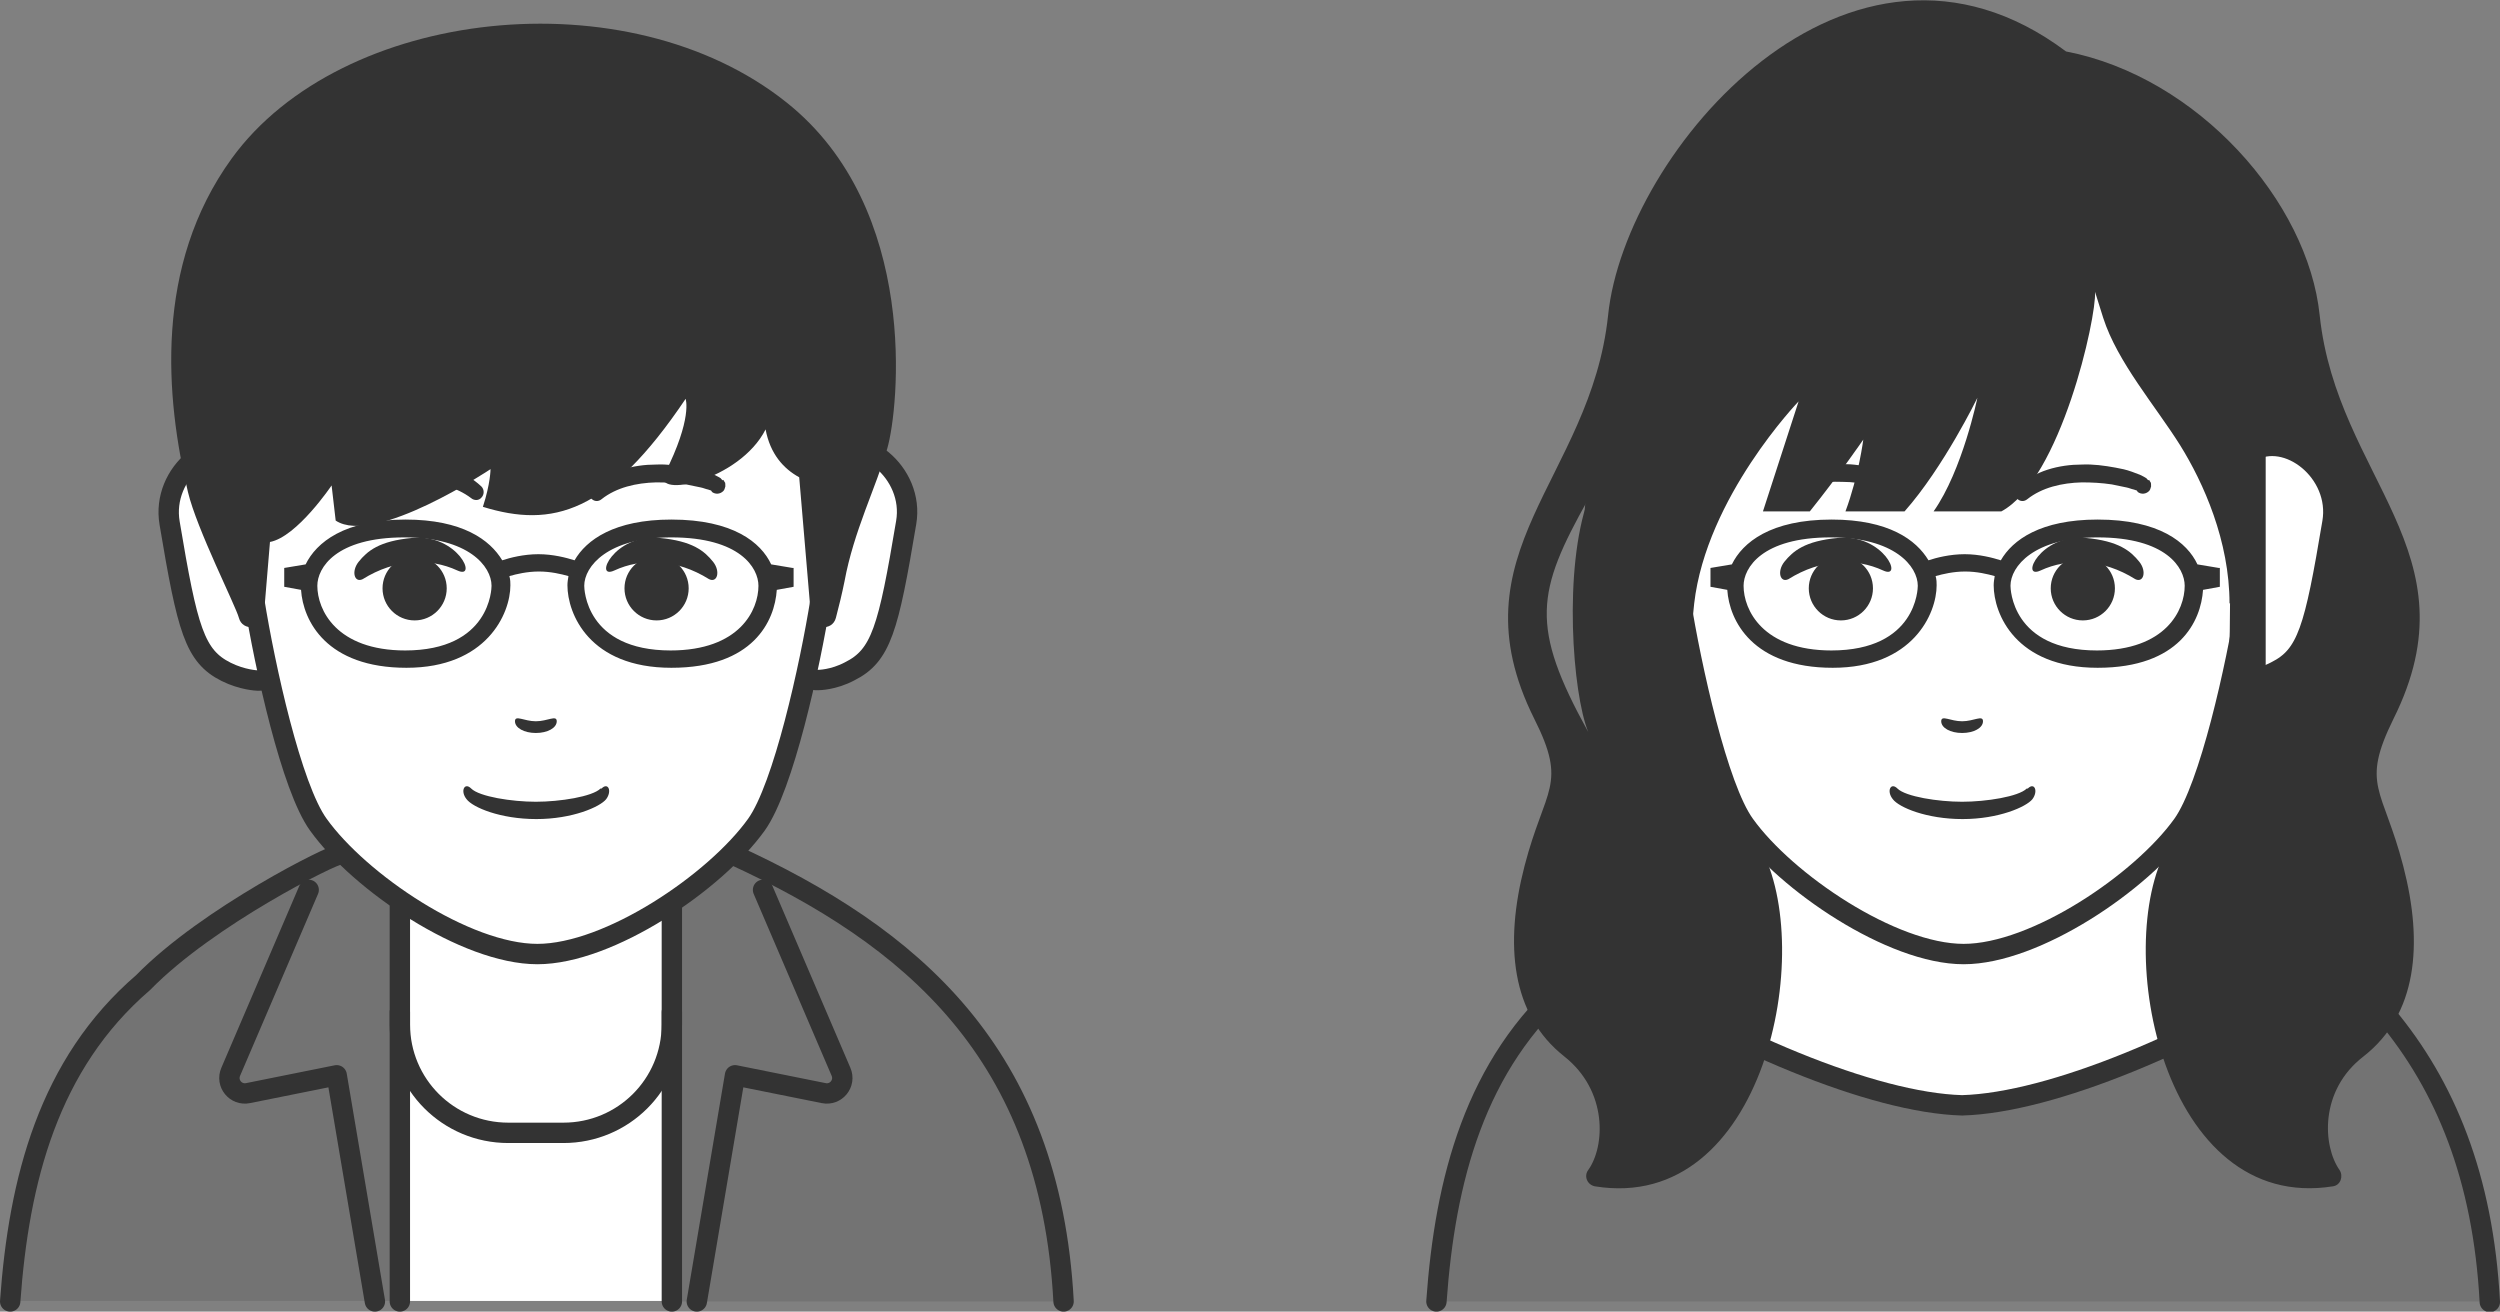 <?xml version="1.0" encoding="UTF-8"?>
<svg id="b" data-name="レイヤー 2" xmlns="http://www.w3.org/2000/svg" viewBox="0 0 49.08 25.75">
  <rect x="0" y="0" width="49.08" height="25.75" fill="#808080" stroke="none"/>
  <defs>
    <style>
      .d {
        fill: #fff;
      }

      .e {
        fill: #737373;
      }

      .f {
        fill: #333;
      }

      .g {
        fill: none;
        stroke: #333;
        stroke-linecap: round;
        stroke-linejoin: round;
        stroke-width: .4px;
      }
    </style>
  </defs>
  <g id="c" data-name="レイヤー 1">
    <g>
      <g>
        <g>
          <path class="e" d="m28.2,25.55c.17-2.38.75-4.66,2.61-6.26,1.28-1.31,3.75-2.53,3.85-2.51.91-.49,1.03-.54,3.86-.58,2.84.04,2.96.09,3.87.58,3.49,1.6,6.23,3.88,6.49,8.77"/>
          <path class="d" d="m42.38,16.77c-.91-.49-1.03-.54-3.87-.58-2.84.04-2.96.09-3.86.58-.08-.01-1.98.91-3.31,2.02h0c2.56,1.65,5.43,2.85,7.18,2.9,1.75-.05,4.61-1.25,7.18-2.89v-.02c-.96-.81-2.09-1.45-3.31-2.01Z"/>
          <path class="g" d="m28.2,25.55c.17-2.38.75-4.66,2.61-6.26,1.28-1.31,3.75-2.53,3.85-2.51.91-.49,1.03-.54,3.86-.58,2.84.04,2.96.09,3.87.58,3.5,1.6,6.23,3.88,6.49,8.78"/>
          <path class="g" d="m45.7,18.81c-2.56,1.64-5.43,2.84-7.18,2.89-1.75-.05-4.61-1.25-7.18-2.89"/>
        </g>
        <path class="f" d="m46.99,14.11c1.63-3.27-1.11-4.71-1.45-7.92-.23-2.23-2.39-4.68-4.98-5.18-4.26-3.19-8.66,1.96-8.99,5.18-.34,3.22-3.08,4.65-1.45,7.92.66,1.31.21,1.35-.19,2.89-.4,1.54-.26,2.92.78,3.74.86.68.8,1.77.47,2.23-.09.12-.02.29.13.32,3.34.54,4.35-4.66,3.25-6.65h7.99c-1.1,1.98-.08,7.18,3.25,6.65.15-.02.21-.2.13-.32-.33-.47-.4-1.56.47-2.23,1.05-.82,1.18-2.2.78-3.74-.4-1.54-.84-1.57-.19-2.89Zm-15.81.26c-1.15-2.08-1.02-2.75,0-4.57-.49,1.37-.31,3.81,0,4.57Z"/>
        <g>
          <g>
            <path class="d" d="m44.17,8.88h-.05c-.22-3.39-1.85-6.1-5.56-6.1s-5.34,2.71-5.56,6.1h-.05c-.73-.43-1.78.39-1.61,1.39.35,2.09.49,2.61,1.11,2.92.32.16.61.17.61.17h.06l-.03-1.07c.24,1.38.71,3.26,1.18,3.92.81,1.13,2.89,2.54,4.3,2.54s3.49-1.41,4.3-2.54c.47-.65.93-2.54,1.18-3.92l-.03,1.07h.06s.29,0,.61-.17c.62-.31.76-.83,1.11-2.92.17-.99-.89-1.82-1.61-1.39Z"/>
            <g>
              <path class="g" d="m44.01,13.35h.06s.29,0,.61-.17c.62-.31.76-.83,1.11-2.92.17-.99-.89-1.82-1.61-1.39h-.05"/>
              <path class="g" d="m32.99,8.88h-.05c-.73-.43-1.78.39-1.61,1.39.35,2.09.49,2.61,1.11,2.92.32.16.61.17.61.17h.06"/>
              <path class="g" d="m44.12,9.72v-.84c-.22-3.39-1.85-6.1-5.56-6.1s-5.34,2.71-5.56,6.1v.84"/>
              <path class="g" d="m32.99,11.78c.21,1.31.73,3.68,1.26,4.41.81,1.13,2.89,2.54,4.3,2.54s3.49-1.41,4.3-2.54c.53-.74,1.05-3.1,1.26-4.41"/>
            </g>
          </g>
          <g>
            <path class="f" d="m38.93,14.16c0,.13-.18.23-.41.23s-.41-.1-.41-.23.18,0,.41,0,.41-.13.41,0Z"/>
            <path class="f" d="m39.79,15.48c-.16.16-.8.26-1.27.26s-1.11-.1-1.27-.26c-.13-.13-.22.05-.09.21.12.16.66.39,1.37.39s1.25-.24,1.37-.39c.12-.16.04-.34-.09-.21Z"/>
            <g>
              <g>
                <path class="f" d="m35.11,11.37c.64-.4,1.32-.42,1.86-.17.41.19.01-.72-.88-.64-.66.06-.89.26-1.06.47-.15.19-.08.42.08.34Z"/>
                <circle class="f" cx="36.14" cy="11.55" r=".63"/>
              </g>
              <g>
                <path class="f" d="m41.92,11.37c-.64-.4-1.32-.42-1.86-.17-.41.19-.01-.72.88-.64.66.06.89.26,1.06.47.15.19.08.42-.08.34Z"/>
                <circle class="f" cx="40.89" cy="11.55" r=".63"/>
              </g>
              <path class="f" d="m36.83,9.21c-.22-.07-.45-.1-.67-.1-.22,0-.44.02-.66.06-.11.02-.21.05-.32.08-.05.02-.11.04-.16.06-.03.01-.05.02-.08.04l-.05.03s-.02.01-.04.04l-.03.05s-.02.05-.01.08c0,.04.02.07.04.09.05.07.15.08.22.02l.02-.03h0s.06-.03.06-.03c.04-.01.09-.03.14-.04.09-.02.19-.05.29-.06.2-.03.39-.05.59-.04.39,0,.78.1,1.07.32h0c.06.05.15.05.2-.01.06-.06.06-.16,0-.22-.17-.16-.38-.28-.6-.35Z"/>
              <path class="f" d="m42.18,9.43s-.03-.02-.04-.04l-.05-.03s-.06-.03-.08-.04c-.05-.02-.11-.04-.16-.06-.11-.04-.21-.06-.32-.08-.22-.04-.44-.07-.66-.06-.22,0-.45.03-.67.1-.22.07-.43.19-.6.35-.06.06-.06.16,0,.22.06.06.14.06.2.01h0c.29-.23.68-.32,1.07-.33.2,0,.39.01.59.04.1.02.2.04.29.06.05.01.09.03.14.04l.06.02h0s.02.03.02.03c.07.05.16.04.22-.02.02-.02.03-.05.04-.09,0-.03,0-.08-.01-.08l-.03-.05Z"/>
            </g>
          </g>
          <path class="f" d="m43.56,11.15l-.42-.07c-.2-.43-.75-.88-1.96-.88-1.12,0-1.67.4-1.9.8-.16-.05-.42-.12-.71-.12s-.56.07-.71.12c-.24-.4-.78-.8-1.9-.8-1.2,0-1.75.45-1.96.88l-.42.07v.37l.33.06c.04.61.5,1.53,2.07,1.53s2.04-1.06,2.04-1.62c0-.05,0-.11-.02-.18.14-.04.35-.09.58-.09s.44.05.58.09c-.01.06-.02.12-.02.18,0,.56.43,1.62,2.04,1.62s2.03-.92,2.07-1.53l.33-.06v-.37Zm-7.6,1.62c-1.36,0-1.73-.8-1.73-1.27,0-.35.36-.95,1.71-.95,1.26,0,1.71.57,1.71.95,0,.05-.02,1.27-1.7,1.27Zm5.21,0c-1.68,0-1.7-1.22-1.7-1.27,0-.38.46-.95,1.71-.95,1.35,0,1.71.6,1.71.95,0,.47-.36,1.27-1.73,1.27Z"/>
        </g>
        <path class="f" d="m43.77,11.85c0-1.23-.51-2.37-.97-3.11-.49-.78-1.23-1.63-1.51-2.5l-.16-.51c.03.5-.67,3.68-1.84,4.31h-1.33c.57-.81.86-2.23.86-2.23,0,0-.66,1.36-1.43,2.23h-1.16c.26-.7.35-1.41.35-1.41,0,0-.48.7-1.05,1.41h-.92s.7-2.16.7-2.16c0,0-1.81,1.88-2.05,3.97-.19,1.65.12,2.41.12,2.41h-1.14s-1.04-5.19-1.04-5.19c1.46-3.65,3.66-6.3,7.37-6.3s5.69,2.71,5.91,6.1v5.38h-.82s.12-.84.12-2.41Z"/>
      </g>
      <g>
        <g>
          <g>
            <path class="e" d="m6.66,16.77c-.1-.01-2.57,1.2-3.85,2.51-1.86,1.6-2.44,3.88-2.61,6.26h7.65s0-9.22,0-9.22c-.48.08-.74.21-1.19.45Z"/>
            <rect class="d" x="7.85" y="17.3" width="5.34" height="8.24"/>
            <path class="e" d="m20.88,25.55c-.26-4.9-3-7.18-6.49-8.78-.45-.24-.71-.38-1.2-.45v9.23h7.69Z"/>
          </g>
          <g>
            <path class="g" d="m.2,25.55c.17-2.38.75-4.66,2.61-6.26,1.28-1.31,3.75-2.53,3.85-2.51.91-.49,1.03-.54,3.86-.58,2.84.04,2.96.09,3.87.58,3.49,1.6,6.23,3.88,6.49,8.77"/>
            <line class="g" x1="13.19" y1="25.55" x2="13.19" y2="19.87"/>
            <path class="g" d="m13.19,17.3v2.81c0,1.18-.95,2.13-2.13,2.13h-1.08c-1.18,0-2.13-.95-2.13-2.13v-2.81"/>
            <path class="g" d="m13.68,25.55l.75-4.44,1.74.35c.24.05.44-.19.34-.42l-1.53-3.57"/>
            <line class="g" x1="7.85" y1="25.55" x2="7.85" y2="19.87"/>
            <path class="g" d="m7.36,25.55l-.75-4.44-1.74.35c-.24.05-.44-.19-.34-.42l1.53-3.57"/>
          </g>
        </g>
        <g>
          <g>
            <path class="d" d="m16.17,8.88h-.05c-.22-3.39-1.85-6.1-5.56-6.1s-5.34,2.71-5.56,6.1h-.05c-.73-.43-1.78.39-1.61,1.39.35,2.09.49,2.61,1.11,2.92.32.16.61.17.61.17h.06l-.03-1.07c.24,1.38.71,3.26,1.18,3.92.81,1.13,2.89,2.54,4.3,2.54s3.49-1.41,4.3-2.54c.47-.65.93-2.54,1.18-3.92l-.03,1.07h.06s.29,0,.61-.17c.62-.31.76-.83,1.11-2.92.17-.99-.89-1.82-1.61-1.39Z"/>
            <g>
              <path class="g" d="m16.01,13.35h.06s.29,0,.61-.17c.62-.31.76-.83,1.11-2.92.17-.99-.89-1.82-1.61-1.39h-.05"/>
              <path class="g" d="m4.99,8.88h-.05c-.73-.43-1.78.39-1.61,1.39.35,2.09.49,2.61,1.11,2.92.32.16.61.17.61.17h.06"/>
              <path class="g" d="m16.12,9.72v-.84c-.22-3.39-1.85-6.1-5.56-6.1s-5.34,2.71-5.56,6.1v.84"/>
              <path class="g" d="m4.99,11.78c.21,1.31.73,3.68,1.26,4.41.81,1.13,2.89,2.54,4.3,2.54s3.49-1.41,4.3-2.54c.53-.74,1.05-3.1,1.26-4.41"/>
            </g>
          </g>
          <g>
            <path class="f" d="m10.93,14.16c0,.13-.18.23-.41.23s-.41-.1-.41-.23.18,0,.41,0,.41-.13.41,0Z"/>
            <path class="f" d="m11.79,15.48c-.16.16-.8.26-1.27.26s-1.11-.1-1.27-.26c-.13-.13-.22.05-.09.21.12.16.66.39,1.37.39s1.25-.24,1.37-.39c.12-.16.04-.34-.09-.21Z"/>
            <g>
              <g>
                <path class="f" d="m7.12,11.37c.64-.4,1.32-.42,1.86-.17.41.19.01-.72-.88-.64-.66.06-.89.26-1.06.47-.15.19-.08.42.08.34Z"/>
                <circle class="f" cx="8.14" cy="11.55" r=".63"/>
              </g>
              <g>
                <path class="f" d="m13.92,11.37c-.64-.4-1.32-.42-1.86-.17-.41.19-.01-.72.88-.64.66.06.89.26,1.06.47.15.19.08.42-.08.34Z"/>
                <circle class="f" cx="12.89" cy="11.55" r=".63"/>
              </g>
              <path class="f" d="m8.84,9.21c-.22-.07-.45-.1-.67-.1-.22,0-.44.02-.66.06-.11.02-.21.05-.32.08-.05.02-.11.04-.16.06-.03.01-.05.02-.08.04l-.05.03s-.02.01-.04.04l-.03.05s-.02.05-.01.08c0,.04.02.07.04.09.05.07.15.08.22.02l.02-.03h0s.06-.03.06-.03c.04-.01.09-.03.14-.04.09-.02.19-.05.29-.06.2-.03.39-.05.59-.04.39,0,.78.1,1.07.32h0c.06.05.15.05.2-.01.06-.06.06-.16,0-.22-.17-.16-.38-.28-.6-.35Z"/>
              <path class="f" d="m14.19,9.43s-.03-.02-.04-.04l-.05-.03s-.06-.03-.08-.04c-.05-.02-.11-.04-.16-.06-.11-.04-.21-.06-.32-.08-.22-.04-.44-.07-.66-.06-.22,0-.45.03-.67.1-.22.07-.43.19-.6.35-.06.06-.06.16,0,.22.06.06.14.06.2.01h0c.29-.23.68-.32,1.07-.33.2,0,.39.01.59.04.1.02.2.04.29.06.05.01.09.03.14.04l.06.02h0s.02.03.02.03c.07.05.16.04.22-.02.02-.02.03-.05.04-.09,0-.03,0-.08-.01-.08l-.03-.05Z"/>
            </g>
          </g>
          <path class="f" d="m15.56,11.15l-.42-.07c-.2-.43-.75-.88-1.96-.88-1.12,0-1.67.4-1.9.8-.16-.05-.42-.12-.71-.12s-.56.07-.71.12c-.24-.4-.78-.8-1.9-.8-1.2,0-1.75.45-1.96.88l-.42.07v.37l.33.06c.04.61.5,1.53,2.07,1.53s2.04-1.06,2.04-1.62c0-.05,0-.11-.02-.18.14-.04.35-.09.58-.09s.44.05.58.09c-.01.06-.02.12-.02.18,0,.56.43,1.62,2.04,1.62s2.03-.92,2.07-1.53l.33-.06v-.37Zm-7.6,1.62c-1.36,0-1.73-.8-1.73-1.27,0-.35.36-.95,1.71-.95,1.26,0,1.71.57,1.71.95,0,.05-.02,1.27-1.7,1.27Zm5.21,0c-1.68,0-1.7-1.22-1.7-1.27,0-.38.46-.95,1.71-.95,1.35,0,1.71.6,1.71.95,0,.47-.36,1.27-1.73,1.27Z"/>
        </g>
        <path class="f" d="m15.44,2.01C12.32-.48,6.7.15,4.55,3.11c-1.53,2.11-1.3,4.7-.86,6.55.17.72.94,2.24,1,2.47.07.27.47.23.49-.05l.12-1.44c.53-.1,1.21-1.11,1.21-1.11l.08.69c.77.51,3.04-1.01,3.04-1.01,0,0,0,.28-.15.74,1.36.42,2.46.14,3.98-2.12,0,0,.14.38-.41,1.47-.25.5,1.47.14,1.98-.87.09.48.35.77.66.94l.23,2.71c.02.28.42.32.49.05.06-.23.12-.47.17-.72.18-.98.62-1.85.84-2.61s.65-4.7-1.98-6.79Z"/>
      </g>
    </g>
  </g>
</svg>